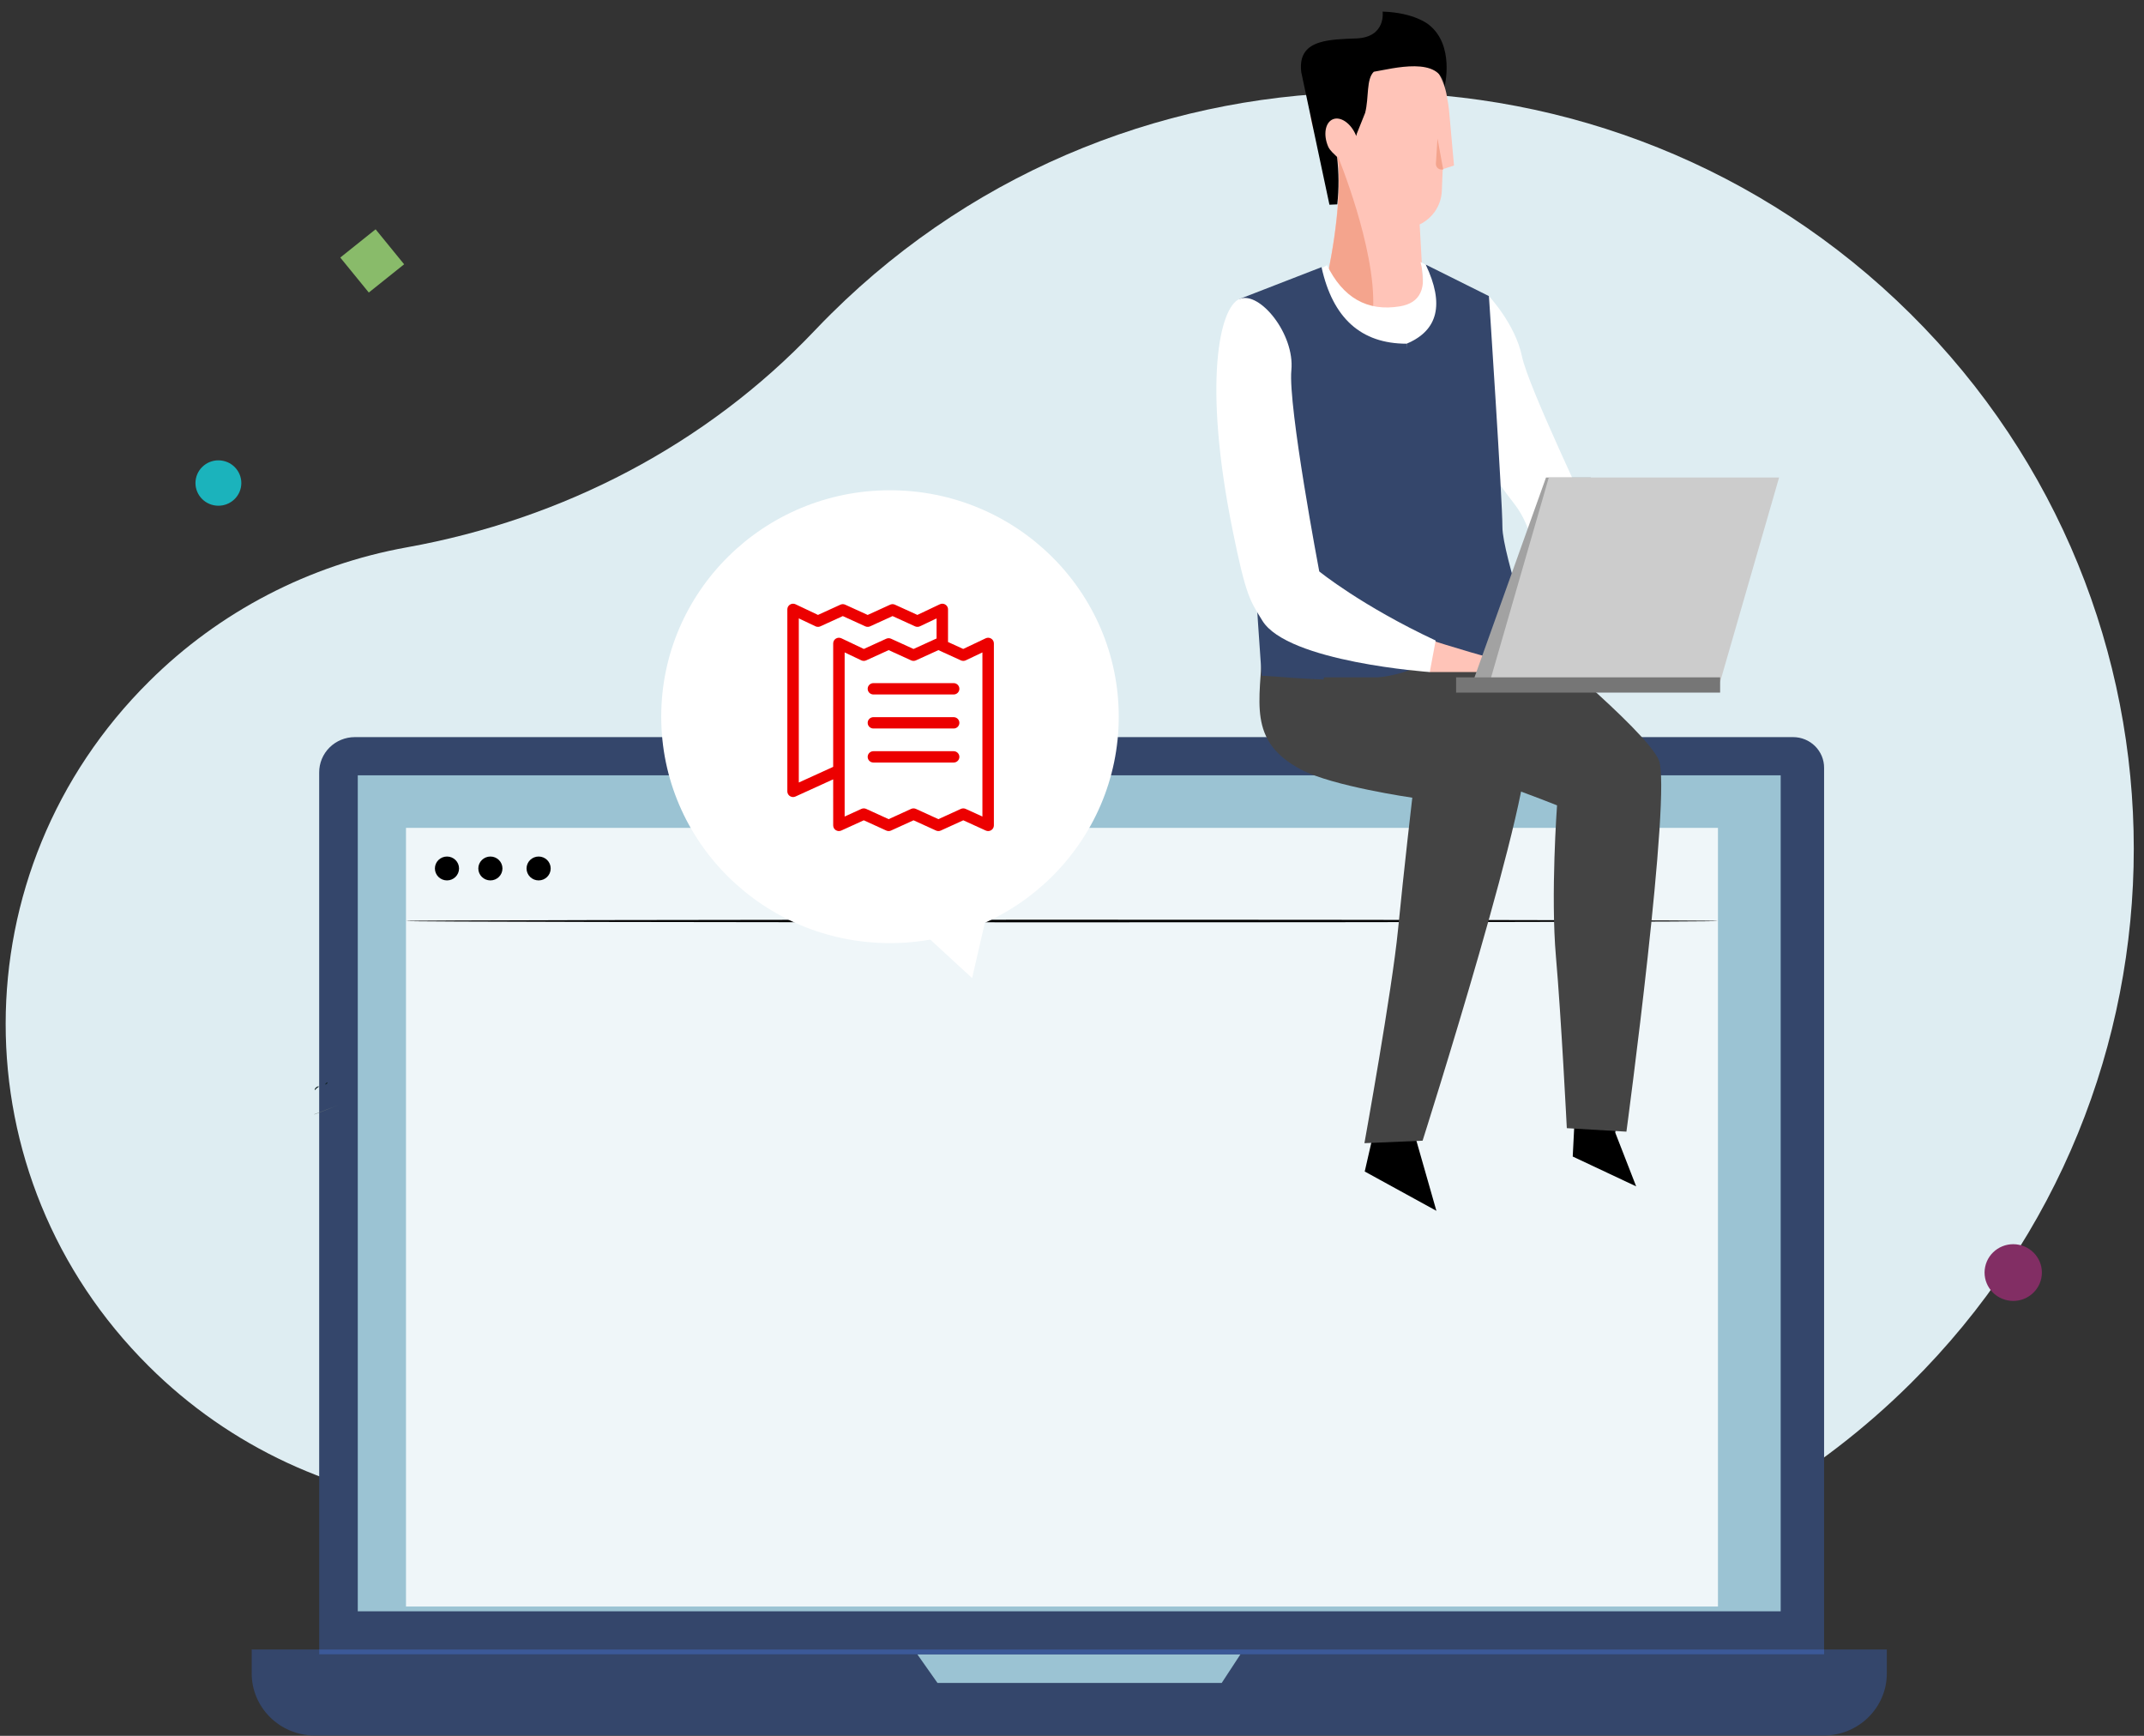 <svg width="189" height="153" viewBox="0 0 189 153" fill="none" xmlns="http://www.w3.org/2000/svg">
<rect x="0" y="0" width="189" height="153" fill="#333333" stroke="none"/>
<g clip-path="url(#clip0_2684_3107)">
<path fill-rule="evenodd" clip-rule="evenodd" d="M71.812 29.141C62.259 39.203 49.602 45.77 35.886 48.239C27.266 49.788 19.333 53.911 13.158 60.051C-3.703 76.756 -3.722 103.693 13.115 120.42C20.231 127.514 29.656 131.896 39.725 132.79C48.039 133.535 55.851 137.129 61.62 143.109L61.843 143.339C71.684 153.286 87.602 153.385 97.56 143.555L97.731 143.386C99.04 142.07 100.659 141.096 102.443 140.55C104.226 140.004 106.119 139.904 107.952 140.257C129.166 144.341 151.979 138.241 168.409 121.957C194.663 95.937 194.663 53.677 168.41 27.657C142.137 1.617 99.538 1.619 73.265 27.657C72.771 28.146 72.287 28.641 71.813 29.141H71.812Z" fill="#DEEDF2"/>
<path d="M43.215 104.929V104.022C43.215 103.368 43.749 102.839 44.409 102.839H45.323C44.159 102.839 43.215 103.775 43.215 104.929Z" fill="#9FC7DD"/>
<path d="M31.122 132.76C31.131 132.76 31.148 132.686 31.175 132.542L31.281 131.909C31.372 131.359 31.478 130.559 31.598 129.571C31.838 127.592 32.079 124.852 32.301 121.822C32.524 118.792 32.735 116.052 32.933 114.071L33.172 111.727L33.233 111.089C33.245 110.943 33.246 110.866 33.238 110.865C33.23 110.865 33.211 110.939 33.185 111.083L33.078 111.717C32.958 112.494 32.852 113.273 32.761 114.054C32.521 116.032 32.282 118.774 32.06 121.805C31.837 124.833 31.624 127.574 31.428 129.553L31.188 131.897L31.127 132.535C31.115 132.681 31.114 132.759 31.122 132.76Z" fill="#D4D5CF"/>
<path fill-rule="evenodd" clip-rule="evenodd" d="M154.912 152.128H34.024C30.773 152.128 28.137 149.511 28.137 146.28V68.083C28.136 67.675 28.216 67.271 28.372 66.894C28.529 66.517 28.759 66.175 29.05 65.886C29.341 65.597 29.687 65.367 30.068 65.21C30.448 65.053 30.857 64.972 31.269 64.971H158.076C158.434 64.972 158.789 65.042 159.12 65.179C159.451 65.315 159.752 65.515 160.005 65.766C160.258 66.017 160.458 66.316 160.595 66.643C160.731 66.971 160.801 67.322 160.799 67.677V146.28C160.799 149.511 158.164 152.128 154.912 152.128Z" fill="#34466B"/>
<path fill-rule="evenodd" clip-rule="evenodd" d="M160.769 152.97H27.747C24.677 152.97 22.188 150.518 22.188 147.495V145.391H166.329V147.495C166.329 150.518 163.84 152.97 160.769 152.97Z" fill="#34466B"/>
<path fill-rule="evenodd" clip-rule="evenodd" d="M31.539 142.023H156.973V68.339H31.539V142.023ZM80.862 145.812L82.643 148.338H107.697L109.351 145.812H80.862Z" fill="#9BC3D3"/>
<path fill-rule="evenodd" clip-rule="evenodd" d="M35.789 141.602H151.443V72.97H35.789V141.602Z" fill="#EFF6F9"/>
<path fill-rule="evenodd" clip-rule="evenodd" d="M40.466 76.549C40.466 77.129 39.991 77.601 39.403 77.601C39.121 77.601 38.85 77.49 38.65 77.293C38.45 77.095 38.338 76.828 38.338 76.549C38.338 76.269 38.45 76.002 38.65 75.804C38.85 75.607 39.121 75.496 39.403 75.496C39.991 75.496 40.466 75.967 40.466 76.549ZM44.293 76.549C44.293 77.129 43.818 77.601 43.23 77.601C42.948 77.601 42.677 77.49 42.477 77.293C42.277 77.095 42.165 76.828 42.165 76.549C42.165 76.269 42.277 76.002 42.477 75.804C42.677 75.607 42.948 75.496 43.23 75.496C43.818 75.496 44.293 75.967 44.293 76.549ZM48.545 76.549C48.545 77.129 48.07 77.601 47.482 77.601C47.2 77.601 46.929 77.49 46.729 77.293C46.529 77.095 46.417 76.828 46.417 76.549C46.417 76.269 46.529 76.002 46.729 75.804C46.929 75.607 47.2 75.496 47.482 75.496C48.07 75.496 48.545 75.967 48.545 76.549ZM151.443 81.18C151.443 81.243 125.55 81.295 93.619 81.295C61.676 81.295 35.789 81.243 35.789 81.18C35.789 81.117 61.676 81.064 93.619 81.064C125.55 81.064 151.443 81.117 151.443 81.18Z" fill="black"/>
<path d="M28.141 145.812H160.801V145.391H28.141V145.812Z" fill="#3B5998"/>
<path d="M27.711 98.233V98.206C28.418 97.942 28.995 97.722 29.366 97.578L29.837 97.392C29.238 97.643 28.512 97.93 27.711 98.233Z" fill="#6C7978"/>
<path d="M28.115 95.767C28.119 95.795 28.02 95.834 27.924 95.918C27.828 95.999 27.774 96.091 27.748 96.08C27.722 96.076 27.742 95.945 27.861 95.844C27.979 95.741 28.112 95.74 28.115 95.767ZM28.871 95.407C28.89 95.427 28.863 95.483 28.81 95.531C28.758 95.581 28.7 95.605 28.681 95.585C28.663 95.566 28.69 95.51 28.743 95.461C28.795 95.412 28.851 95.388 28.871 95.407Z" fill="#132529"/>
<path fill-rule="evenodd" clip-rule="evenodd" d="M117.957 14.322C117.186 13.763 116.56 13.032 116.128 12.189C115.696 11.345 115.472 10.414 115.473 9.469C115.473 6.146 118.197 3.449 121.551 3.449C123.033 3.452 124.464 3.988 125.574 4.958C126.685 5.928 127.399 7.264 127.583 8.717C127.649 9.026 127.697 9.338 127.729 9.651L127.73 9.658V9.66C127.74 9.753 127.749 9.847 127.756 9.941L128.175 14.586L127.221 14.901L127.212 14.904L127.174 15.029L127.148 15.657L127.101 16.832C127.073 17.495 126.853 18.136 126.467 18.678C126.179 19.077 125.809 19.412 125.382 19.66C125.305 19.704 125.227 19.745 125.147 19.783L125.557 27.121C125.557 27.121 123.393 27.766 121.025 27.254C119.593 26.948 118.085 26.214 116.934 24.663C116.934 24.663 118.296 18.819 117.957 14.322Z" fill="#FFC4B8"/>
<path fill-rule="evenodd" clip-rule="evenodd" d="M121.047 27.168C119.615 26.861 118.107 26.128 116.957 24.576C116.957 24.576 118.43 18.313 117.931 13.762C117.931 13.762 121.281 21.851 121.047 27.168ZM127.22 14.929C127.142 14.951 127.061 14.955 126.982 14.939C126.903 14.924 126.829 14.89 126.766 14.84C126.703 14.791 126.654 14.727 126.621 14.654C126.589 14.581 126.574 14.502 126.579 14.423L126.72 12.21L127.22 14.929Z" fill="#F4A48D"/>
<path fill-rule="evenodd" clip-rule="evenodd" d="M119.537 3.389C122.21 3.296 121.882 1.023 121.882 1.023C124.741 1.116 125.961 2.184 125.961 2.184C128.258 3.991 127.347 7.62 127.347 7.62C126.997 4.881 122.761 6.05 121.104 6.324C120.426 6.982 120.688 8.587 120.344 9.942C120.338 9.966 119.601 11.798 119.601 11.798L119.6 11.8L119.559 11.991C119.546 11.96 119.534 11.929 119.52 11.898C119.074 10.852 118.167 10.234 117.493 10.515C116.82 10.797 116.635 11.872 117.08 12.917C117.236 13.28 117.628 13.592 117.865 13.833C118.029 15.222 118.036 16.624 117.885 18.014L117.194 18.044L114.709 6.357C114.525 4.793 115.228 4.079 116.356 3.736C117.233 3.469 118.367 3.43 119.538 3.388L119.537 3.389Z" fill="black"/>
<path fill-rule="evenodd" clip-rule="evenodd" d="M128.058 28.72C128.604 27.846 131.251 26.098 131.251 26.098C131.251 26.098 133.569 28.562 134.161 31.389C134.754 34.219 140.121 45.185 140.351 46.13C140.584 47.075 140.033 50.98 140.033 50.98L135.4 49.443C135.4 49.443 135.128 46.519 133.52 44.45C131.912 42.379 128.097 37.23 127.545 33.706C126.993 30.18 126.732 30.837 128.058 28.72Z" fill="white"/>
<path fill-rule="evenodd" clip-rule="evenodd" d="M123.401 27.003C120.524 27.478 118.374 26.249 116.953 23.32C117.259 23.32 115.959 23.926 113.051 25.138L119.36 34.41L128.886 29.472L128.663 24.912L125.22 23.093C125.819 25.402 125.214 26.704 123.401 27.003Z" fill="white"/>
<path fill-rule="evenodd" clip-rule="evenodd" d="M142.391 99.837L144.233 104.569L138.641 101.939L138.868 97.439L142.679 96.79L142.391 99.837Z" fill="black"/>
<path fill-rule="evenodd" clip-rule="evenodd" d="M134.308 55.528C134.308 55.528 145.025 64.268 146.22 66.975C147.417 69.682 143.374 99.747 143.374 99.747L138.119 99.438C138.119 99.438 137.622 89.58 137.161 84.331C136.682 78.875 137.258 70.986 137.258 70.986C137.258 70.986 131.2 68.564 128.151 67.837C115.77 64.89 118.308 57.218 118.479 52.312L134.308 55.528Z" fill="#444444"/>
<path fill-rule="evenodd" clip-rule="evenodd" d="M124.861 100.551L126.623 106.724L120.305 103.258L121.672 97.28L125.407 98.269L124.861 100.551Z" fill="black"/>
<path fill-rule="evenodd" clip-rule="evenodd" d="M124.959 56.943C124.959 56.943 133.278 62.866 134.474 65.573C135.67 68.279 125.406 100.542 125.406 100.542L120.278 100.762C120.278 100.762 122.724 87.228 123.236 81.983C123.748 76.738 124.498 70.31 124.498 70.31C124.498 70.31 117.473 69.301 114.707 67.839C109.905 65.3 111.111 61.852 111.282 56.943H124.959Z" fill="#444444"/>
<path fill-rule="evenodd" clip-rule="evenodd" d="M123.996 30.294C123.996 30.294 126.574 47.991 126.366 49.946C126.157 51.901 126.73 57.52 125.363 58.478C121.99 60.845 113.008 59.566 111.223 59.566C111.223 59.566 110.624 51.456 110.416 46.62C110.208 41.785 112.286 35.302 112.078 32.935C111.87 30.569 109.273 26.35 109.273 26.35L116.496 23.547C117.484 28.045 119.985 30.294 123.996 30.294Z" fill="#34466B"/>
<path fill-rule="evenodd" clip-rule="evenodd" d="M123.996 30.295C123.996 30.295 124.242 55.87 125.8 57.722C127.359 59.574 135.041 58.229 135.456 58.436C135.871 58.641 132.443 48.884 132.443 46.466C132.443 44.048 131.253 26.098 131.253 26.098L125.68 23.32C127.34 26.805 126.779 29.129 123.996 30.295Z" fill="#34466B"/>
<path fill-rule="evenodd" clip-rule="evenodd" d="M124.273 57.899L124.865 56.026C124.865 56.026 129.78 57.589 131.131 57.899C132.482 58.207 134.649 59.236 134.649 59.236H126.039L124.273 57.899Z" fill="#FFC4B8"/>
<path fill-rule="evenodd" clip-rule="evenodd" d="M126.558 56.458L126.039 59.236C126.039 59.236 113.494 58.365 111.271 54.692C110.2 52.925 109.852 52.642 108.649 46.687C106.027 33.707 107.506 27.071 109.273 26.35C111.039 25.631 114.144 29.437 113.838 32.627C113.533 35.817 116.296 50.366 116.296 50.366C116.296 50.366 120.01 53.395 126.558 56.458Z" fill="white"/>
<path d="M129.836 60.112H135.039L140.241 42.088H136.286L129.836 60.112Z" fill="#A2A2A2"/>
<path fill-rule="evenodd" clip-rule="evenodd" d="M131.328 60.112H151.631L156.832 42.088H136.532L131.328 60.112Z" fill="#CCCCCC"/>
<path fill-rule="evenodd" clip-rule="evenodd" d="M128.344 61.048H151.634V59.703H128.344V61.048Z" fill="#767676"/>
<path d="M116.695 61.048H128.342V59.703H116.695V61.048Z" fill="#444444"/>
<path d="M78.455 83.128C89.592 83.128 98.621 74.192 98.621 63.17C98.621 52.147 89.592 43.212 78.455 43.212C67.318 43.212 58.289 52.147 58.289 63.17C58.289 74.192 67.318 83.128 78.455 83.128Z" fill="white"/>
<path d="M85.695 86.212L87.744 77.309L78.938 79.994L85.695 86.212Z" fill="white"/>
<path d="M82.849 53.262C83.158 53.115 83.513 53.31 83.566 53.63L83.572 53.712L83.571 56.589L84.912 57.2L86.89 56.261C87.225 56.102 87.614 56.344 87.614 56.712V72.752C87.614 73.117 87.232 73.359 86.897 73.206L84.916 72.303L82.935 73.206C82.8 73.268 82.646 73.268 82.512 73.206L80.531 72.303L78.549 73.206C78.415 73.268 78.261 73.268 78.126 73.206L76.145 72.303L74.164 73.206C73.829 73.359 73.448 73.117 73.448 72.752L73.447 68.692L70.123 70.207C69.814 70.347 69.465 70.152 69.413 69.834L69.406 69.752V53.712C69.406 53.373 69.737 53.141 70.052 53.232L70.13 53.262L72.108 54.2L74.085 53.298C74.193 53.249 74.313 53.24 74.425 53.269L74.508 53.298L76.489 54.202L78.47 53.298C78.578 53.249 78.698 53.24 78.811 53.269L78.893 53.298L80.87 54.2L82.849 53.262ZM82.723 57.303L80.742 58.206C80.608 58.268 80.453 58.268 80.319 58.206L78.338 57.303L76.357 58.206C76.22 58.269 76.063 58.268 75.927 58.203L74.458 57.506V71.971L75.934 71.298C76.068 71.237 76.223 71.237 76.357 71.298L78.338 72.202L80.319 71.298C80.453 71.237 80.608 71.237 80.742 71.298L82.723 72.202L84.704 71.298C84.838 71.237 84.993 71.237 85.127 71.298L86.603 71.971V57.506L85.134 58.203C84.998 58.268 84.841 58.269 84.704 58.206L82.723 57.303ZM78.682 54.303L76.701 55.207C76.593 55.256 76.473 55.265 76.361 55.236L76.278 55.207L74.297 54.303L72.316 55.207C72.206 55.257 72.084 55.266 71.969 55.234L71.886 55.203L70.417 54.507V68.972L73.447 67.592L73.448 56.712C73.448 56.344 73.836 56.102 74.171 56.261L76.15 57.2L78.126 56.298C78.261 56.237 78.415 56.237 78.549 56.298L80.531 57.202L82.512 56.298L82.561 56.28L82.562 54.507L81.093 55.203C80.984 55.255 80.862 55.266 80.747 55.236L80.663 55.207L78.682 54.303ZM84.067 66.212C84.346 66.212 84.572 66.436 84.572 66.712C84.572 66.958 84.394 67.162 84.158 67.204L84.067 67.212H76.994C76.715 67.212 76.489 66.989 76.489 66.712C76.489 66.467 76.668 66.263 76.903 66.22L76.994 66.212H84.067ZM84.067 63.212C84.346 63.212 84.572 63.436 84.572 63.712C84.572 63.958 84.394 64.162 84.158 64.204L84.067 64.212H76.994C76.715 64.212 76.489 63.989 76.489 63.712C76.489 63.467 76.668 63.263 76.903 63.22L76.994 63.212H84.067ZM84.067 60.212C84.346 60.212 84.572 60.436 84.572 60.712C84.572 60.958 84.394 61.162 84.158 61.204L84.067 61.212H76.994C76.715 61.212 76.489 60.989 76.489 60.712C76.489 60.467 76.668 60.263 76.903 60.22L76.994 60.212H84.067Z" fill="#EC0000"/>
<path d="M17.273 42.17C17.048 43.252 17.75 44.31 18.843 44.534C19.936 44.757 21.006 44.062 21.232 42.98C21.457 41.898 20.755 40.84 19.662 40.617C18.569 40.393 17.5 41.089 17.273 42.17Z" fill="#1BB3BC"/>
<path d="M174.998 111.66C174.716 113.012 175.594 114.335 176.961 114.614C178.327 114.894 179.663 114.024 179.946 112.672C180.228 111.32 179.349 109.997 177.983 109.718C176.617 109.438 175.281 110.308 174.998 111.66Z" fill="#822E64"/>
<path d="M32.51 25.784L35.625 23.295L33.111 20.212L29.996 22.701L32.51 25.784Z" fill="#89BB6A"/>
</g>
<defs>
<clipPath id="clip0_2684_3107">
<rect width="187.938" height="152" fill="white" transform="translate(0.5 0.97)"/>
</clipPath>
</defs>
</svg>
